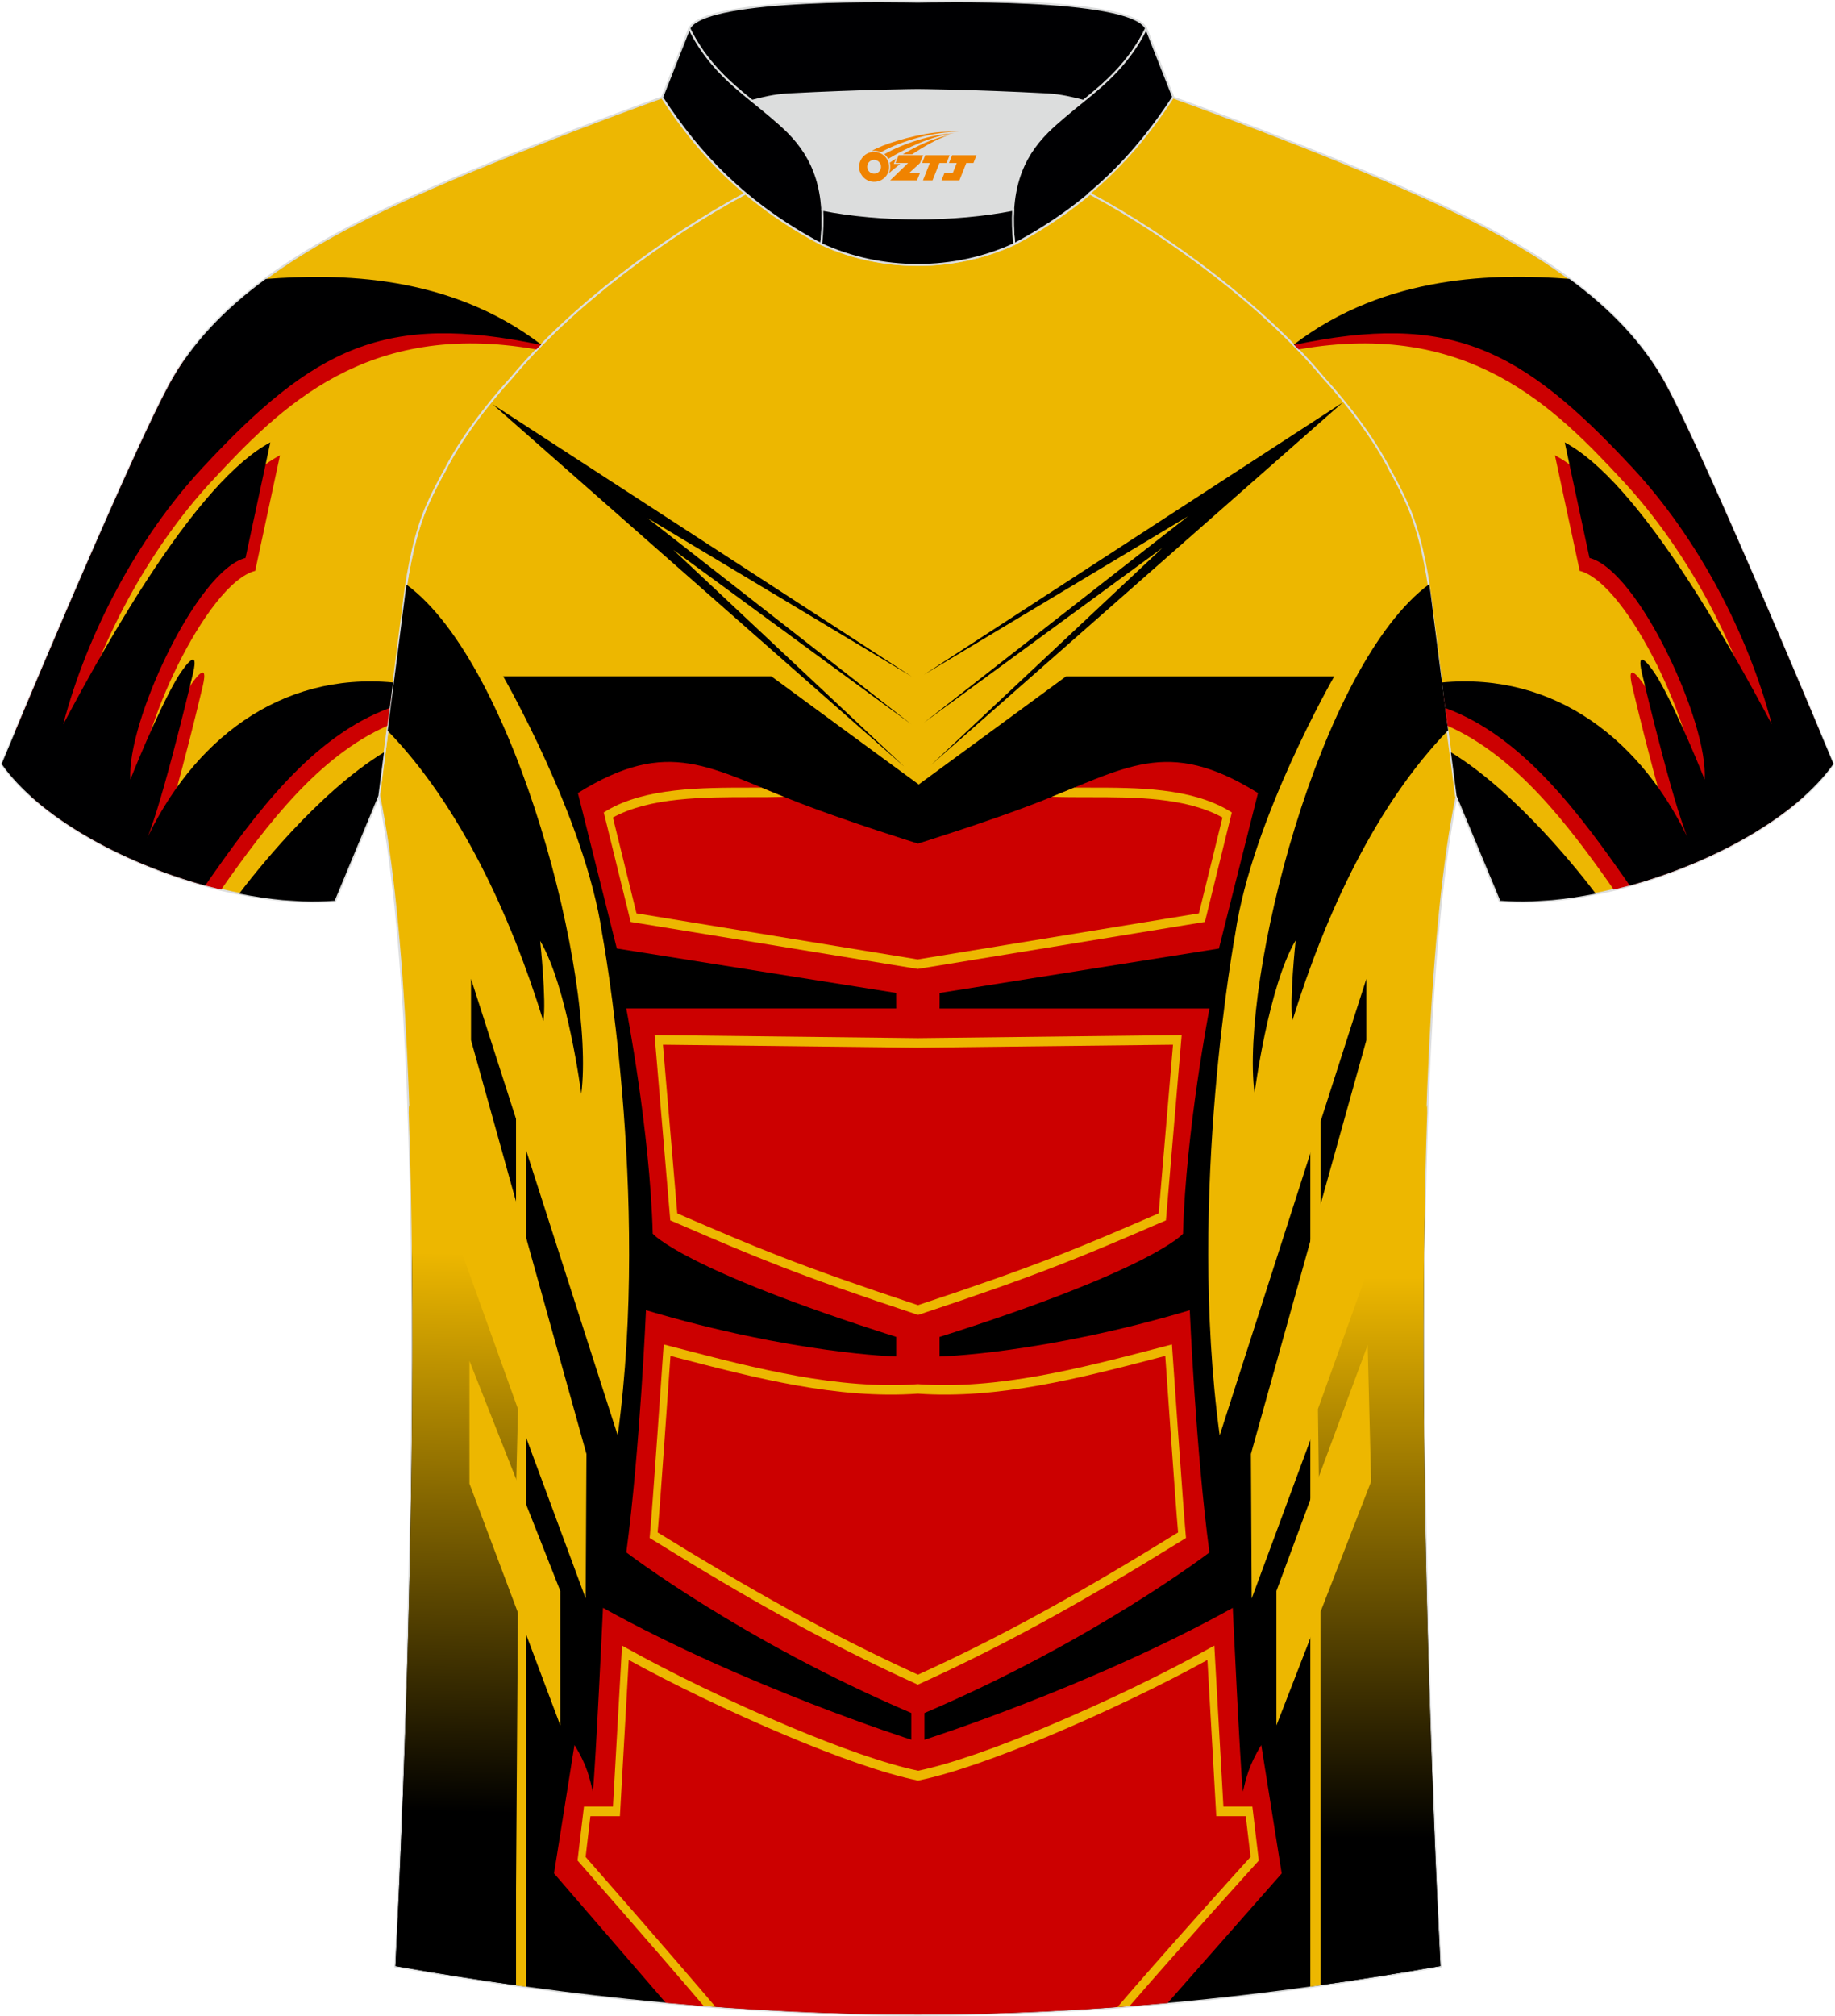 <?xml version="1.0" encoding="utf-8"?>
<!-- Generator: Adobe Illustrator 24.0.0, SVG Export Plug-In . SVG Version: 6.00 Build 0)  -->
<svg xmlns="http://www.w3.org/2000/svg" xmlns:xlink="http://www.w3.org/1999/xlink" version="1.1" id="图层_1" x="0px" y="0px" width="375.2px" height="412px" viewBox="0 0 375.2 412" enable-background="new 0 0 375.2 412" xml:space="preserve">
<g>
	<path fill="#EDB700" stroke="#DCDDDD" stroke-width="0.406" stroke-miterlimit="22.926" d="M292.75,122.68   c1.28,10.22,4.87,37.87,5.12,39.85c-10.9,52.76-5.99,185.6-3.31,239.31c-36.96,6.55-71.92,9.87-106.87,9.9   c-34.96-0.04-69.92-3.35-106.87-9.9c2.69-53.72,7.6-186.55-3.31-239.31c0.26-1.99,3.84-29.62,5.12-39.85   c0.85-6.8,2.32-14.11,4.86-19.75c1.01-2.26,2.16-4.5,3.42-6.73c3.28-6.54,8.81-13.71,13.75-19.1   c11.94-14.32,31.37-28.8,47.78-37.58c3.95,3.33,8.45,6.46,13.6,9.33l1.87,1.01c6.11,2.83,13.03,4.26,19.78,4.27   c6.76-0.02,13.66-1.44,19.78-4.27l1.87-1.01c5.15-2.87,9.64-6,13.6-9.33c16.43,8.77,35.86,23.25,47.78,37.58   c4.94,5.37,10.48,12.54,13.75,19.1c1.26,2.23,2.4,4.47,3.41,6.73C290.43,108.57,291.9,115.88,292.75,122.68z"/>
	<path fill="#EDB702" stroke="#DCDDDD" stroke-width="0.406" stroke-miterlimit="22.926" d="M152.43,39.52   c-7.1-5.97-12.5-12.59-17.06-19.62c0,0-30.75,11.03-51.99,20.69c-21.21,9.65-39.68,20.96-48.8,38   c-9.12,17.04-34.25,77.54-34.25,77.54c11.61,16.54,45.44,29.84,68.2,28.01l8.95-21.48c0,0,3.81-29.36,5.13-39.96   c0.85-6.8,2.32-14.11,4.86-19.75c1.01-2.26,2.16-4.5,3.42-6.72c3.27-6.54,8.81-13.71,13.75-19.1   C116.58,62.78,136.01,48.3,152.43,39.52z"/>
	<path fill="#000001" d="M78.51,153.73c-13.69,8.35-26.85,25.24-29.6,28.89c3.01,0.6,6,1.05,8.9,1.32l3.97,0.26   c2.29,0.08,4.52,0.04,6.65-0.13l8.93-21.45C77.35,162.63,77.84,158.96,78.51,153.73z"/>
	<path fill="#CC0001" d="M53.7,59.88L37.85,73.33c-1.22,1.73-2.32,3.53-3.33,5.39C27.25,92.32,9.78,133.6,3.04,149.63l3.32,13.13   c9.45,8.51,24.27,15.53,38.86,19.03c9.42-13.44,20.03-27.3,33.98-33.47l0.82-6.38c-22.01-1.04-39.14,12.69-48.57,33.27   c2.87-5.11,9.24-31.79,9.97-34.84c1.53-6.41-2.39-0.57-3.31,0.99c-4.13,7.09-9.47,20.56-9.47,20.56   c-0.84-11.41,13.5-42.68,23.54-45.27l5.07-23.61c-15.05,8-33.17,40.37-42.35,57.63c4.94-18.78,15.24-38.16,28.42-52.37   c13.86-14.93,31.54-33.03,66.35-26.89c0.31-0.32,0.63-0.65,0.95-0.97C95.18,59.74,77.4,59.49,53.7,59.88z"/>
	<path fill="#000001" d="M41.96,180.96c10.28-14.77,21.89-30.49,37.73-36.29l0.67-5.21c-23.12-2.15-41.13,11.8-50.89,33.11   c2.87-5.12,9.24-31.79,9.97-34.84c1.53-6.41-2.39-0.57-3.31,0.99c-4.13,7.09-9.47,20.56-9.47,20.56   c-0.84-11.41,13.5-42.68,23.54-45.27l5.07-23.61c-15.05,8-33.17,40.37-42.35,57.63c4.94-18.78,15.24-38.16,28.42-52.37   c22.88-24.65,37.4-31.87,69.26-25.18l0.06-0.06C91.74,55.96,69.08,55.9,54.34,57.01c-8.39,6.15-15.26,13.22-19.82,21.72   c-9.11,17.01-34.18,77.39-34.18,77.39C7.88,166.86,24.79,176.23,41.96,180.96z"/>
	<path fill="#DCDDDD" d="M168.13,42.87c12.07,2.36,26.97,2.36,39.03,0c0.42-6.86,2.86-11.77,7.01-15.91   c1.98-1.98,5.18-4.55,7.34-6.31c0.67-0.53,1.33-1.09,1.98-1.62c-0.29-0.07-2.98-0.89-3.28-0.96c-1.96-0.47-3.94-0.81-5.93-0.91   c-6.35-0.34-12.71-0.6-19.05-0.77c-2.52-0.07-5.07-0.15-7.6-0.15s-5.07,0.08-7.6,0.15c-6.35,0.17-12.71,0.43-19.06,0.77   c-1.82,0.1-3.63,0.41-5.43,0.8c-0.47,0.1-3.22,1.04-3.69,1.17c0.62,0.53,1.24,1.02,1.85,1.53c2.45,1.94,5.15,4.11,7.38,6.33   C165.26,31.09,167.71,36.01,168.13,42.87z"/>
	<path fill="#000002" stroke="#DCDDDD" stroke-width="0.406" stroke-miterlimit="22.926" d="M140.93,5.83   c3.27-6.63,44.71-5.5,46.71-5.5c2.01,0,43.45-1.13,46.71,5.5c-3.38,6.87-8.16,11.02-12.81,14.78c-2.01-0.54-4.73-1.18-7.35-1.32   c-15.4-0.82-26.55-0.9-26.55-0.9s-11.15,0.08-26.55,0.9c-2.64,0.14-5.34,0.78-7.35,1.32C149.09,16.86,144.3,12.7,140.93,5.83z"/>
	<path fill="#000002" stroke="#DCDDDD" stroke-width="0.406" stroke-miterlimit="22.926" d="M140.93,5.83l-5.55,14.07   c7.38,11.39,17.03,21.76,32.53,29.97c1.17-10.71-1.35-17.49-6.79-22.93c-1.98-1.98-5.17-4.55-7.34-6.31   C149.11,16.88,144.31,12.71,140.93,5.83z"/>
	<path fill="#000002" stroke="#DCDDDD" stroke-width="0.406" stroke-miterlimit="22.926" d="M234.36,5.83l5.55,14.07   c-7.38,11.39-17.04,21.76-32.53,29.97c-1.17-10.71,1.35-17.49,6.8-22.93c1.98-1.98,5.17-4.55,7.34-6.31   C226.18,16.88,230.97,12.71,234.36,5.83z"/>
	<path fill="#000002" stroke="#DCDDDD" stroke-width="0.406" stroke-miterlimit="22.926" d="M167.91,49.88   c0.27-2.55,0.35-4.87,0.22-7.01c12.07,2.36,26.97,2.36,39.03,0c-0.13,2.14-0.06,4.46,0.22,7.01   C195.08,55.57,180.21,55.57,167.91,49.88z"/>
	<path fill="#EDB702" stroke="#DCDDDD" stroke-width="0.406" stroke-miterlimit="22.926" d="M222.76,39.52   c7.1-5.97,12.5-12.59,17.06-19.62c0,0,30.75,11.03,51.98,20.69c21.22,9.66,39.69,20.96,48.81,38.01   c9.12,17.04,34.24,77.54,34.24,77.54c-11.6,16.54-45.44,29.84-68.19,28.01l-8.95-21.48c0,0-3.81-29.36-5.14-39.96   c-0.85-6.8-2.32-14.11-4.86-19.76c-1.01-2.26-2.15-4.5-3.41-6.72c-3.27-6.54-8.81-13.71-13.75-19.1   C258.6,62.78,239.17,48.3,222.76,39.52z"/>
	<path d="M187.85,160.31l-30.16-22.12h-54.82c0,0,16.79,29.11,20.24,52.57c0,0,9.92,53.18,3.19,102.56l-29.99-93.3v12.54l23.6,84.56   l-0.16,29.52l-34.9-94.23l-0.61,25.28c0.54,53.82-1.79,112.55-3.38,144.06c36.94,6.55,71.89,9.86,106.82,9.9   c34.95-0.03,69.9-3.35,106.83-9.9c-1.65-33.07-4.15-96.15-3.28-152.05l-0.4-17.28l-34.9,94.23l-0.16-29.52l23.61-84.56v-12.54   l-29.99,93.3c-6.72-49.38,3.19-102.56,3.19-102.56c3.45-23.46,20.24-52.57,20.24-52.57h-54.82L187.85,160.31z"/>
	<path fill="#CC0000" d="M118.16,162.06c18.73-11.65,26.95-5.07,45.52,2.11c9.84,3.8,24.01,8.22,24.01,8.22s14.19-4.42,24.01-8.22   c18.57-7.18,26.8-13.75,45.52-2.11l-7.99,31.78l-57.11,9.08c0.02,0.89-0.01,3.17-0.01,3.17h55.19c0,0-4.83,24.93-5.41,46.02   c0,0-6,7.22-49.78,21.1v4c0,0,21.04-0.52,51.16-9.46c0,0,1.23,28.7,4.02,49.49c0,0-23.52,18-58.27,32.82v5.46   c0,0,33.92-10.8,63.04-26.95c0,0,1.5,32.2,2.07,37.55c0.65-2.63,1.14-5.25,3.76-9.52l4.18,26.24l-23.33,26.48   c-17.18,1.56-34.12,2.34-51.07,2.36c-17.1-0.02-34.19-0.81-51.54-2.4l-22.85-26.45l4.18-26.24c2.65,4.26,3.11,6.9,3.76,9.52   c0.57-5.34,2.07-37.55,2.07-37.55c29.11,16.15,63.04,26.95,63.04,26.95v-5.46c-34.75-14.82-58.27-32.82-58.27-32.82   c2.78-20.79,4.02-49.49,4.02-49.49c30.12,8.95,51.16,9.46,51.16,9.46v-4c-43.77-13.87-49.78-21.1-49.78-21.1   c-0.57-21.1-5.41-46.02-5.41-46.02h55.19c0,0-0.02-2.28-0.01-3.17l-57.11-9.08L118.16,162.06z"/>
	<path fill="#EDB700" d="M219.63,160.96c1.01,0,2.06,0,3.11,0c9.77,0,20.64,0,28.53,4.7l0.6,0.37l-0.2,0.8l-5.16,20.98l-0.15,0.59   l-0.5,0.08l-58.1,9.51l-0.1,0.02l-0.1-0.02l-58.1-9.51l-0.5-0.08l-0.15-0.59l-5.16-20.98l-0.2-0.8l0.6-0.37   c7.9-4.7,19.36-4.7,29.43-4.7c0.75,0,1.49,0,2.22,0c1.46,0.6,2.96,1.24,4.55,1.88c-2.13,0.06-4.42,0.06-6.78,0.06   c-9.63,0-20.58,0.01-28.15,4.16l4.82,19.58l57.5,9.42l57.5-9.42l4.82-19.58c-7.53-4.15-17.91-4.15-27.27-4.15   c-2.63,0-5.17,0-7.61-0.09C216.7,162.17,218.19,161.55,219.63,160.96z"/>
	<path fill="#EDB700" d="M187.5,268.63c-25.03-8.29-33.11-11.77-49.21-18.72l-0.77-0.33l-0.47-0.2l-0.05-0.61l-3.07-36.16   l-0.09-1.09l0.87,0.01l53.02,0.62l53.02-0.62l0.86-0.01l-0.09,1.09l-3.07,36.16l-0.05,0.61l-0.47,0.2l-0.77,0.33   c-16.1,6.95-24.19,10.42-49.21,18.72l-0.2,0.07L187.5,268.63L187.5,268.63z M138.78,248.09c16.05,6.93,24.13,10.4,48.91,18.62   c24.77-8.2,32.86-11.69,48.91-18.62l0.31-0.13l2.93-34.47l-52.14,0.6h-0.01l-52.14-0.6l2.93,34.47L138.78,248.09z"/>
	<path fill="#EDB700" d="M187.43,344.15c-9.28-4.21-18.04-8.65-26.86-13.51c-8.81-4.85-17.71-10.15-27.24-16.05l-0.5-0.31l0.06-0.68   c0.49-5.09,2.73-37.68,2.74-37.77l0.08-1.09l0.85,0.22l1.99,0.52c16.07,4.19,32.76,8.53,49.08,7.38h0.04h0.04   c16.33,1.15,33.01-3.2,49.09-7.38l1.98-0.52l0.85-0.22l0.07,1.09c0.01,0.09,2.26,32.68,2.74,37.77l0.06,0.68l-0.5,0.31   c-9.53,5.9-18.43,11.21-27.24,16.05c-8.82,4.86-17.58,9.3-26.86,13.51l-0.26,0.12L187.43,344.15L187.43,344.15z M161.19,328.86   c8.72,4.82,17.38,9.19,26.5,13.36c9.12-4.15,17.77-8.54,26.5-13.36c8.67-4.78,17.38-9.96,26.69-15.71   c-0.54-6.08-2.23-30.59-2.62-36.06l-1.13,0.29c-16.16,4.21-32.94,8.58-49.46,7.42c-16.51,1.16-33.28-3.22-49.45-7.42l-1.13-0.29   c-0.39,5.48-2.08,29.99-2.62,36.06C143.81,318.91,152.52,324.09,161.19,328.86z"/>
	<path fill="#EDB700" d="M228.48,410.15c9.05-10.58,24.79-28.02,27.22-30.69l-0.98-8.32h-5.31h-0.72l-0.05-0.9l-1.76-31.03   c-8.64,4.78-20.74,10.63-32.35,15.51c-10.1,4.23-19.85,7.73-26.69,9.12l-0.12,0.03l-0.12-0.03c-6.84-1.39-16.6-4.88-26.69-9.12   c-11.61-4.87-23.71-10.73-32.35-15.51l-1.76,31.03l-0.05,0.9h-0.72h-5.31l-0.98,8.33c2.3,2.62,17,19.38,26.56,30.63   c-0.8-0.06-1.61-0.12-2.42-0.19c-10.36-12.15-25.43-29.3-25.48-29.36l-0.31-0.35l0.06-0.52l1.15-9.67l0.1-0.83h0.67h5.26   l1.78-31.51l0.08-1.39l1.01,0.56c8.65,4.84,21.18,10.95,33.22,15.99c9.97,4.18,19.57,7.63,26.32,9.02   c6.75-1.39,16.36-4.83,26.32-9.02c12.04-5.04,24.57-11.15,33.22-15.99l1.01-0.56l0.08,1.39l1.78,31.51h5.25h0.67l0.1,0.83   l1.15,9.67l0.06,0.53l-0.31,0.35c-0.06,0.06-16.17,17.86-26.12,29.4C230.1,410.03,229.29,410.09,228.48,410.15z"/>
	<path fill="#EDB700" d="M105.51,405.7V218.83h2.11v187.17C106.92,405.89,106.22,405.8,105.51,405.7z"/>
	<path fill="#EDB700" d="M270.03,405.67V218.83h-2.11v187.14C268.62,405.87,269.32,405.78,270.03,405.67z"/>
	<polygon points="184.93,156.7 100.76,82.64 186.39,138.24 132.4,105.88 186.39,148.05 137.67,112.36  "/>
	<polygon points="190.38,156.32 274.53,82.26 188.92,137.87 242.9,105.51 188.92,147.67 237.64,111.99  "/>
	
		<linearGradient id="SVGID_1_" gradientUnits="userSpaceOnUse" x1="-1711.011" y1="-287.045" x2="-1711.011" y2="-172.537" gradientTransform="matrix(1 0 0 -1 1993.011 88.502)">
		<stop offset="0" style="stop-color:#000000"/>
		<stop offset="1" style="stop-color:#EDB700"/>
	</linearGradient>
	<path fill="url(#SVGID_1_)" d="M279.56,303.19l-9.52,25.33v77.14c8.07-1.14,16.24-2.44,24.49-3.9   c-1.89-37.58-4.84-113.9-2.72-174.4l-0.02-1.56l-22.31,62.14l0.19,14.21l9.91-24.06L279.56,303.19L279.56,303.19z"/>
	<polygon fill="#EDB700" points="260.99,325.11 279.65,274.85 280.35,302.75 260.99,352.58  "/>
	
		<linearGradient id="SVGID_2_" gradientUnits="userSpaceOnUse" x1="-1899.472" y1="-281.804" x2="-1897.478" y2="-167.571" gradientTransform="matrix(1 0 0 -1 1993.011 88.502)">
		<stop offset="0" style="stop-color:#000000"/>
		<stop offset="1" style="stop-color:#EDB700"/>
	</linearGradient>
	<path fill="url(#SVGID_2_)" d="M98.53,302.51l7.38,25.75l-0.54,77.42c-8.08-1.14-16.26-2.44-24.51-3.9   c1.88-37.58,4.84-113.9,2.72-174.4l0.03-1.56l22.31,62.14l-0.41,16.27l-9.23-21.93L98.53,302.51z"/>
	<polygon fill="#EDB700" points="114.56,325.11 95.99,278.09 95.99,303.19 114.56,352.58  "/>
	<path d="M83.12,119.47c22.47,16.52,38.7,80.79,35.73,104.07c0,0-2.83-21.91-8.41-31.27c0,0,1.32,12.36,0.65,16.36   c-6.72-21.77-17.16-44.18-31.83-59.3c1.19-9.19,2.68-20.76,3.42-26.61C82.8,121.64,82.96,120.57,83.12,119.47z"/>
	<path d="M292.24,119.37c-22.47,16.53-38.69,80.79-35.73,104.07c0,0,2.83-21.91,8.41-31.27c0,0-1.32,12.36-0.65,16.36   c6.72-21.77,17.16-44.18,31.83-59.3c-1.19-9.17-2.67-20.67-3.4-26.5C292.57,121.61,292.41,120.5,292.24,119.37z"/>
	<path fill="#000001" d="M296.67,153.73c13.69,8.35,26.86,25.24,29.6,28.89c-3.01,0.6-5.99,1.05-8.91,1.32l-3.95,0.26   c-2.29,0.08-4.52,0.04-6.65-0.13l-8.93-21.45C297.83,162.63,297.34,158.96,296.67,153.73z"/>
	<path fill="#CC0001" d="M321.48,59.88l15.85,13.45c1.22,1.73,2.32,3.53,3.33,5.39c7.27,13.59,24.75,54.87,31.48,70.91l-3.32,13.13   c-9.45,8.51-24.27,15.53-38.86,19.03c-9.42-13.44-20.03-27.3-33.98-33.47l-0.82-6.38c22.01-1.04,39.14,12.69,48.57,33.27   c-2.87-5.11-9.24-31.79-9.97-34.84c-1.53-6.41,2.39-0.57,3.31,0.99c4.13,7.09,9.47,20.56,9.47,20.56   c0.84-11.41-13.5-42.68-23.54-45.27l-5.07-23.61c15.05,8,33.17,40.37,42.35,57.63c-4.94-18.78-15.24-38.16-28.42-52.37   c-13.86-14.93-31.54-33.03-66.35-26.89c-0.31-0.32-0.63-0.65-0.95-0.97C280,59.74,297.78,59.49,321.48,59.88z"/>
	<path fill="#000001" d="M333.23,180.96c-10.28-14.77-21.89-30.49-37.72-36.29l-0.67-5.21c23.12-2.15,41.13,11.8,50.89,33.11   c-2.88-5.12-9.24-31.79-9.97-34.84c-1.53-6.41,2.39-0.57,3.31,0.99c4.13,7.09,9.47,20.56,9.47,20.56   c0.84-11.41-13.5-42.68-23.54-45.27l-5.06-23.61c15.04,8,33.17,40.37,42.34,57.63c-4.94-18.78-15.24-38.16-28.42-52.37   c-22.89-24.65-37.4-31.87-69.26-25.18l-0.06-0.06c18.93-14.48,41.58-14.54,56.34-13.43c8.39,6.15,15.26,13.22,19.82,21.72   c9.11,17.01,34.18,77.39,34.18,77.39C367.3,166.86,350.39,176.22,333.23,180.96z"/>
	
</g>
<g id="图层_x0020_1">
	<path fill="#F08300" d="M175.84,35.12c0.416,1.136,1.472,1.984,2.752,2.032c0.144,0,0.304,0,0.448-0.016h0.016   c0.016,0,0.064,0,0.128-0.016c0.032,0,0.048-0.016,0.08-0.016c0.064-0.016,0.144-0.032,0.224-0.048c0.016,0,0.016,0,0.032,0   c0.192-0.048,0.4-0.112,0.576-0.208c0.192-0.096,0.4-0.224,0.608-0.384c0.672-0.56,1.104-1.408,1.104-2.352   c0-0.224-0.032-0.448-0.08-0.672l0,0C181.68,33.24,181.63,33.07,181.55,32.89C181.08,31.8,180,31.04,178.73,31.04C177.04,31.04,175.66,32.41,175.66,34.11C175.66,34.46,175.72,34.8,175.84,35.12L175.84,35.12L175.84,35.12z M180.14,34.14L180.14,34.14C180.11,34.92,179.45,35.52,178.67,35.48C177.88,35.45,177.29,34.8,177.32,34.01c0.032-0.784,0.688-1.376,1.472-1.344   C179.56,32.7,180.17,33.37,180.14,34.14L180.14,34.14z"/>
	<polygon fill="#F08300" points="194.17,31.72 ,193.53,33.31 ,192.09,33.31 ,190.67,36.86 ,188.72,36.86 ,190.12,33.31 ,188.54,33.31    ,189.18,31.72"/>
	<path fill="#F08300" d="M196.14,26.99c-1.008-0.096-3.024-0.144-5.056,0.112c-2.416,0.304-5.152,0.912-7.616,1.664   C181.42,29.37,179.55,30.09,178.2,30.86C178.4,30.83,178.59,30.81,178.78,30.81c0.48,0,0.944,0.112,1.36,0.288   C184.24,28.78,191.44,26.73,196.14,26.99L196.14,26.99L196.14,26.99z"/>
	<path fill="#F08300" d="M181.61,32.46c4-2.368,8.88-4.672,13.488-5.248c-4.608,0.288-10.224,2-14.288,4.304   C181.13,31.77,181.4,32.09,181.61,32.46C181.61,32.46,181.61,32.46,181.61,32.46z"/>
	<polygon fill="#F08300" points="199.66,31.72 ,199.04,33.31 ,197.58,33.31 ,196.17,36.86 ,195.71,36.86 ,194.2,36.86 ,192.51,36.86    ,193.1,35.36 ,194.81,35.36 ,195.63,33.31 ,194.04,33.31 ,194.68,31.72"/>
	<polygon fill="#F08300" points="188.75,31.72 ,188.11,33.31 ,185.82,35.42 ,188.08,35.42 ,187.5,36.86 ,182.01,36.86 ,185.68,33.31    ,183.1,33.31 ,183.74,31.72"/>
	<path fill="#F08300" d="M194.03,27.58c-3.376,0.752-6.464,2.192-9.424,3.952h1.888C188.92,29.96,191.26,28.53,194.03,27.58z    M183.23,32.4C182.6,32.78,182.54,32.83,181.93,33.24c0.064,0.256,0.112,0.544,0.112,0.816c0,0.496-0.112,0.976-0.32,1.392   c0.176-0.16,0.32-0.304,0.432-0.4c0.272-0.24,0.768-0.64,1.6-1.296l0.32-0.256H182.75l0,0L183.23,32.4L183.23,32.4L183.23,32.4z"/>
</g>
</svg>